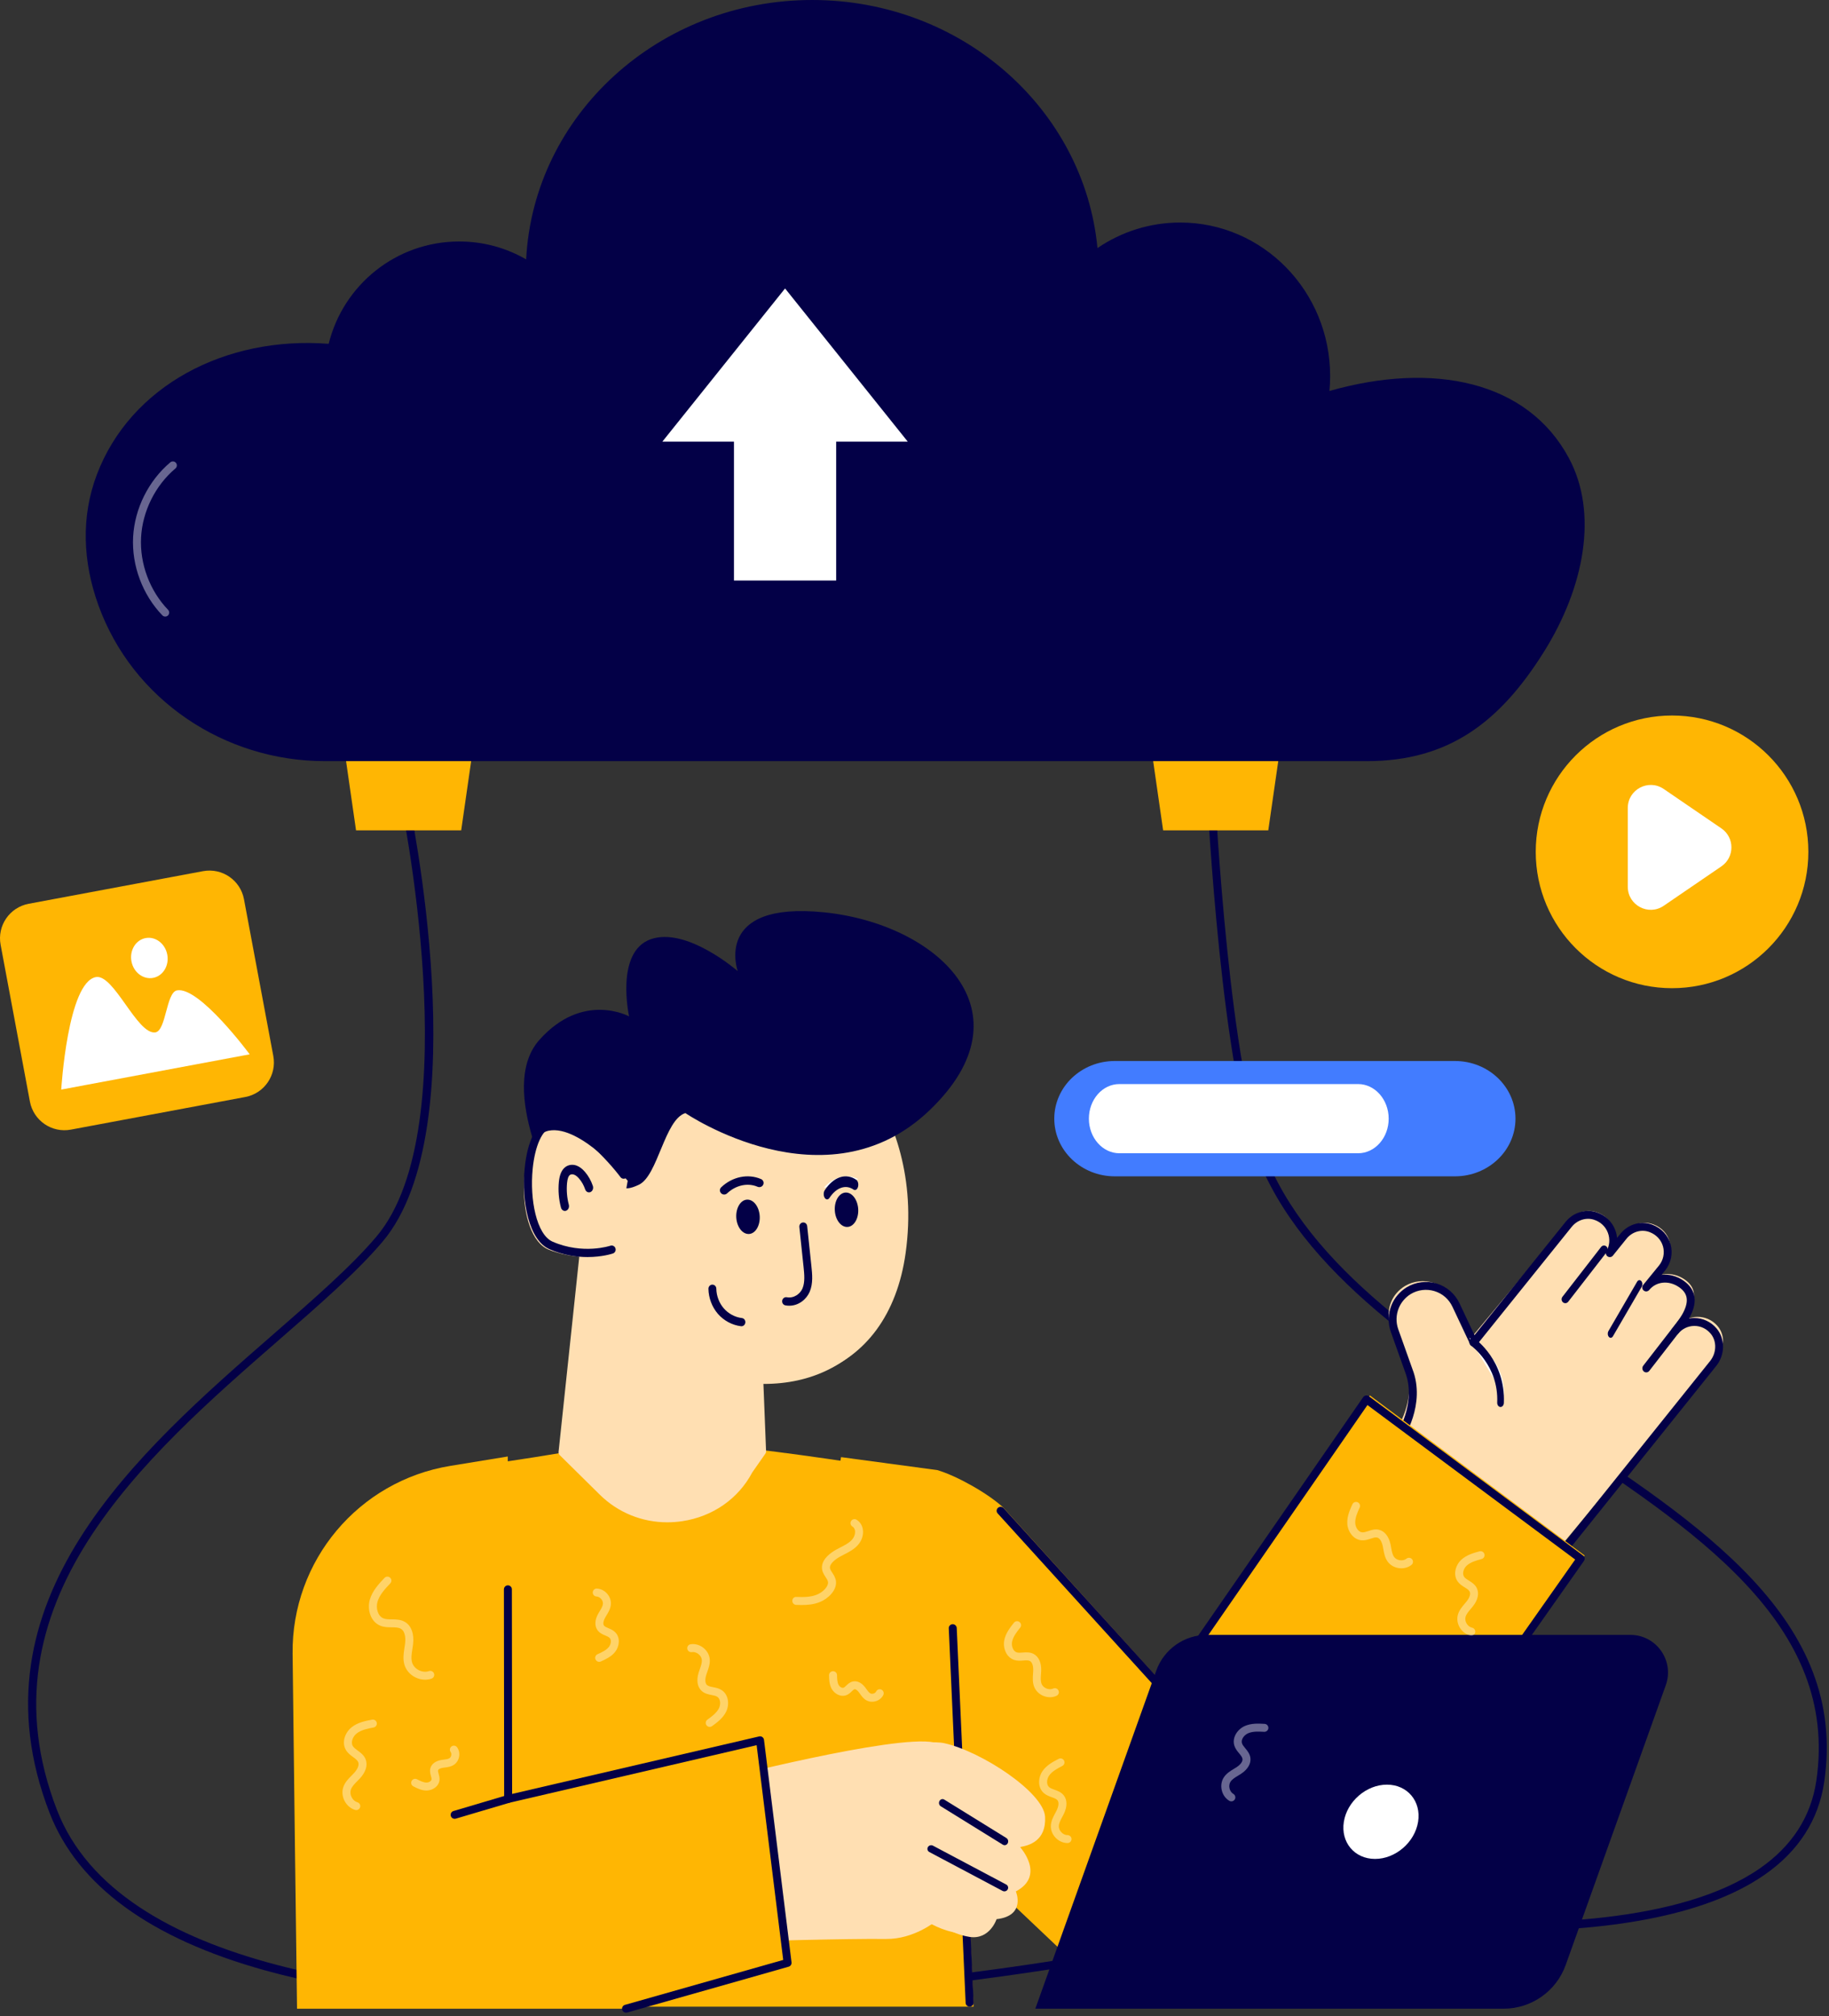 <svg width="147" height="162" viewBox="0 0 147 162" fill="none" xmlns="http://www.w3.org/2000/svg">
<rect x="0" y="0" width="147" height="162" fill="#333333" stroke="none"/>
<path opacity="0.4" d="M29.805 156.093C29.722 156.093 29.639 156.086 29.559 156.071C29.057 155.979 28.65 155.664 28.323 155.413C28.187 155.307 28.163 155.112 28.271 154.978C28.379 154.844 28.578 154.821 28.715 154.927C29.001 155.149 29.326 155.4 29.675 155.464C29.938 155.513 30.282 155.405 30.356 155.175C30.39 155.071 30.379 154.933 30.366 154.786C30.347 154.554 30.326 154.291 30.46 154.035C30.651 153.673 31.098 153.477 31.655 153.492C31.736 153.494 31.82 153.5 31.903 153.505C32.146 153.521 32.374 153.536 32.554 153.464C32.682 153.412 32.788 153.299 32.846 153.154C32.905 153.009 32.906 152.856 32.849 152.733C32.776 152.578 32.846 152.394 33.005 152.323C33.164 152.252 33.351 152.32 33.423 152.475C33.552 152.75 33.556 153.08 33.435 153.381C33.313 153.683 33.08 153.92 32.794 154.035C32.479 154.163 32.152 154.141 31.861 154.122C31.786 154.118 31.712 154.113 31.637 154.111C31.397 154.104 31.109 154.155 31.022 154.319C30.97 154.418 30.982 154.566 30.996 154.737C31.012 154.927 31.03 155.143 30.96 155.361C30.802 155.848 30.29 156.093 29.805 156.093ZM45.475 151.164C45.291 151.164 45.112 151.123 44.953 151.043C44.651 150.889 44.456 150.63 44.283 150.401C44.238 150.342 44.194 150.283 44.148 150.226C43.998 150.042 43.775 149.86 43.589 149.901C43.477 149.926 43.37 150.03 43.246 150.152C43.107 150.286 42.951 150.439 42.735 150.527C42.168 150.76 41.548 150.411 41.275 149.94C41.023 149.505 41.006 148.998 40.991 148.591C40.986 148.42 41.122 148.277 41.297 148.271C41.3 148.271 41.304 148.271 41.307 148.271C41.477 148.271 41.617 148.403 41.623 148.57C41.635 148.928 41.649 149.333 41.824 149.634C41.956 149.862 42.263 150.051 42.49 149.957C42.592 149.915 42.693 149.817 42.8 149.713C42.968 149.55 43.158 149.364 43.446 149.3C43.85 149.208 44.286 149.406 44.642 149.842C44.693 149.904 44.742 149.97 44.791 150.035C44.935 150.226 45.071 150.407 45.244 150.495C45.367 150.558 45.524 150.564 45.674 150.514C45.825 150.464 45.946 150.365 46.004 150.243C46.079 150.089 46.266 150.022 46.425 150.094C46.583 150.167 46.65 150.351 46.576 150.506C46.445 150.78 46.19 150.996 45.876 151.1C45.745 151.143 45.609 151.164 45.475 151.164ZM53.83 156.277C53.765 156.277 53.698 156.258 53.642 156.216C53.395 156.036 53.228 155.748 53.187 155.427C53.145 155.107 53.233 154.787 53.426 154.553C53.64 154.292 53.938 154.157 54.201 154.037C54.269 154.006 54.337 153.975 54.403 153.942C54.617 153.835 54.844 153.654 54.84 153.47C54.836 153.359 54.753 153.235 54.657 153.092C54.55 152.932 54.428 152.752 54.382 152.527C54.263 151.938 54.735 151.412 55.261 151.243C55.746 151.087 56.256 151.171 56.667 151.238C56.839 151.267 56.956 151.426 56.926 151.594C56.897 151.763 56.733 151.876 56.562 151.848C56.203 151.788 55.795 151.722 55.458 151.83C55.203 151.911 54.955 152.168 55.003 152.405C55.024 152.511 55.102 152.627 55.186 152.75C55.317 152.944 55.465 153.164 55.472 153.452C55.483 153.859 55.199 154.237 54.693 154.492C54.62 154.528 54.545 154.563 54.47 154.597C54.25 154.697 54.042 154.792 53.92 154.941C53.833 155.046 53.796 155.194 53.816 155.35C53.836 155.506 53.911 155.639 54.021 155.72C54.162 155.822 54.191 156.016 54.086 156.153C54.022 156.234 53.927 156.277 53.83 156.277ZM41.015 159.392C40.95 159.392 40.883 159.372 40.827 159.331C40.58 159.151 40.413 158.863 40.372 158.542C40.33 158.221 40.417 157.902 40.611 157.667C40.826 157.407 41.124 157.271 41.387 157.151C41.455 157.12 41.523 157.089 41.588 157.056C41.802 156.949 42.029 156.768 42.025 156.584C42.021 156.473 41.938 156.349 41.842 156.206C41.735 156.046 41.614 155.866 41.568 155.641C41.448 155.053 41.92 154.526 42.446 154.357C42.93 154.201 43.441 154.285 43.852 154.352C44.024 154.381 44.141 154.54 44.111 154.708C44.082 154.877 43.918 154.991 43.748 154.962C43.388 154.902 42.98 154.836 42.643 154.944C42.388 155.025 42.14 155.282 42.188 155.519C42.209 155.625 42.288 155.741 42.371 155.865C42.501 156.059 42.649 156.279 42.657 156.567C42.667 156.973 42.383 157.352 41.877 157.606C41.804 157.643 41.729 157.677 41.654 157.711C41.434 157.811 41.225 157.906 41.102 158.055C41.016 158.16 40.978 158.309 40.998 158.464C41.018 158.619 41.093 158.753 41.204 158.834C41.344 158.936 41.373 159.13 41.269 159.267C41.207 159.349 41.112 159.392 41.015 159.392Z" fill="white"/>
<path d="M47.905 161.245C37.221 161.245 28.272 160.264 21.289 158.324C12.067 155.763 6.246 151.509 3.987 145.68C-2.616 128.64 11.053 116.727 22.035 107.155C25.231 104.371 28.248 101.741 30.263 99.356C37.721 90.525 32.166 64.128 32.109 63.863C32.072 63.691 32.183 63.521 32.355 63.484C32.53 63.448 32.699 63.557 32.736 63.73C32.971 64.827 38.413 90.698 30.753 99.768C28.707 102.19 25.671 104.836 22.457 107.637C11.624 117.077 -1.857 128.827 4.584 145.45C9.546 158.254 31.743 160.756 49.468 160.6C68.772 160.431 87.13 157.153 87.313 157.12C87.486 157.089 87.654 157.203 87.686 157.377C87.718 157.551 87.602 157.716 87.428 157.748C87.245 157.781 68.84 161.067 49.481 161.239C48.952 161.243 48.427 161.245 47.905 161.245ZM120.74 155.18C108.254 155.181 95.811 152.605 94.967 152.427C94.794 152.391 94.683 152.221 94.72 152.048C94.756 151.875 94.927 151.765 95.099 151.802C95.436 151.873 128.942 158.807 141.447 150.129C144.03 148.336 145.555 145.97 145.98 143.098C147.841 130.507 136.3 122.944 124.08 114.937C114.107 108.401 103.793 101.643 100.617 91.734C97.906 83.274 96.946 62.631 96.936 62.423C96.928 62.247 97.065 62.097 97.242 62.089C97.41 62.081 97.569 62.218 97.577 62.394C97.586 62.601 98.543 83.16 101.228 91.539C104.335 101.233 114.552 107.928 124.433 114.403C136.827 122.525 148.535 130.197 146.615 143.19C146.163 146.244 144.548 148.755 141.813 150.653C136.828 154.112 128.774 155.179 120.74 155.18Z" fill="#030047"/>
<path d="M121.802 89.889C121.802 91.167 121.258 92.326 120.376 93.167C119.494 94.004 118.281 94.523 116.937 94.523H89.597C86.911 94.523 84.734 92.448 84.734 89.889C84.734 88.612 85.278 87.452 86.157 86.612C87.04 85.775 88.256 85.256 89.597 85.256H116.937C119.622 85.256 121.802 87.33 121.802 89.889Z" fill="#427CFF"/>
<path d="M89.969 92.669C88.615 92.669 87.516 91.421 87.516 89.889C87.516 89.146 87.771 88.447 88.236 87.918C88.696 87.399 89.313 87.109 89.969 87.109H109.153C110.507 87.109 111.61 88.357 111.61 89.889C111.61 90.631 111.354 91.33 110.889 91.856C110.425 92.379 109.807 92.669 109.153 92.669H89.969V92.669Z" fill="white"/>
<path d="M101.934 66.722H93.483L92.148 57.455H103.269L101.934 66.722Z" fill="#FFB603"/>
<path d="M37.067 66.722H28.615L27.281 57.455H38.402L37.067 66.722Z" fill="#FFB603"/>
<path d="M109.847 61.162C116.44 61.162 120.538 58.019 124.052 52.435C127.356 47.186 128.462 41.223 126.096 36.812C122.769 30.598 115.181 29.048 106.851 31.415C106.887 31.022 106.906 30.628 106.906 30.222C106.906 23.406 101.509 17.881 94.854 17.881C92.392 17.881 90.109 18.637 88.205 19.933C87.143 8.758 77.283 0 65.28 0C52.952 0 42.883 9.238 42.287 20.842C40.703 19.927 38.867 19.404 36.909 19.404C31.832 19.404 27.578 22.907 26.417 27.628C18.142 26.983 10.498 30.997 7.79 38.12C6.493 41.527 6.657 45.16 7.907 48.627C10.649 56.231 18.034 61.161 26.109 61.161H109.847V61.162Z" fill="#030047"/>
<path d="M125.493 124.177L137.982 109.13C138.611 108.382 138.672 107.272 138.029 106.537C137.167 105.55 135.655 105.599 134.854 106.556C135.567 105.699 137.061 103.926 135.371 102.794C134.432 102.166 133.196 102.227 132.478 103.074L133.788 101.522C134.645 100.495 134.284 98.896 132.878 98.381C132.063 98.078 131.146 98.357 130.604 99.007L130.596 99.017L129.484 100.348C130.133 99.298 129.641 97.805 128.262 97.386C127.48 97.149 126.624 97.431 126.107 98.05L126.102 98.052L118.279 107.449L116.825 104.468C116.131 103.045 114.326 102.521 112.937 103.327C112.421 103.633 112.03 104.085 111.816 104.599C111.566 105.188 111.534 105.858 111.767 106.493L112.934 109.659C114.031 112.364 112.131 115.051 112.131 115.051" fill="#FFDFB2"/>
<path d="M125.485 125.104C125.415 125.104 125.346 125.08 125.286 125.034C125.15 124.924 125.129 124.724 125.238 124.587L137.435 109.376C137.974 108.714 137.995 107.761 137.486 107.16C137.146 106.758 136.682 106.54 136.167 106.544C135.663 106.549 135.191 106.778 134.872 107.173C134.761 107.309 134.563 107.329 134.427 107.219C134.292 107.109 134.27 106.91 134.38 106.774C134.381 106.774 134.381 106.773 134.381 106.773C134.848 106.192 135.682 105.152 135.56 104.308C135.511 103.968 135.312 103.681 134.952 103.432C134.133 102.864 133.122 102.958 132.551 103.655C132.441 103.79 132.241 103.809 132.106 103.699C131.971 103.588 131.951 103.388 132.062 103.252L133.342 101.683C133.683 101.26 133.802 100.692 133.661 100.166C133.516 99.633 133.124 99.211 132.586 99.006C131.929 98.754 131.183 98.969 130.723 99.54L129.63 100.896C129.525 101.027 129.339 101.052 129.202 100.957C129.066 100.861 129.027 100.676 129.112 100.533C129.37 100.101 129.414 99.55 129.229 99.061C129.036 98.549 128.632 98.174 128.095 98.005C127.472 97.81 126.764 98.039 126.331 98.573C126.323 98.583 126.314 98.593 126.305 98.602L118.686 108.074C118.618 108.16 118.512 108.203 118.402 108.19C118.294 108.177 118.2 108.11 118.154 108.011L116.733 104.998C116.445 104.386 115.932 103.941 115.287 103.745C114.651 103.552 113.957 103.637 113.385 103.981C112.951 104.248 112.607 104.651 112.421 105.114C112.198 105.655 112.184 106.254 112.378 106.803L113.517 110.003C114.633 112.852 112.775 115.623 112.695 115.74C112.597 115.884 112.398 115.921 112.255 115.823C112.111 115.724 112.074 115.526 112.173 115.382C112.19 115.356 113.919 112.766 112.924 110.226L111.781 107.016C111.535 106.319 111.554 105.559 111.835 104.874C112.071 104.288 112.506 103.778 113.057 103.439C113.784 103.001 114.663 102.893 115.471 103.138C116.277 103.384 116.945 103.963 117.304 104.728L118.509 107.283L125.833 98.178C125.842 98.168 125.851 98.157 125.86 98.148C126.457 97.431 127.425 97.131 128.283 97.4C128.999 97.626 129.559 98.149 129.819 98.836C129.898 99.041 129.946 99.256 129.964 99.471L130.222 99.151C130.863 98.355 131.9 98.063 132.81 98.413C133.54 98.689 134.073 99.268 134.27 99.999C134.466 100.722 134.302 101.501 133.832 102.083L133.542 102.438C134.125 102.369 134.754 102.523 135.311 102.908C135.817 103.259 136.112 103.699 136.186 104.215C136.272 104.813 136.052 105.415 135.746 105.95C135.881 105.924 136.019 105.91 136.16 105.908C136.168 105.908 136.176 105.908 136.184 105.908C136.867 105.908 137.516 106.213 137.968 106.748C138.671 107.578 138.653 108.88 137.926 109.774L125.731 124.984C125.669 125.063 125.577 125.104 125.485 125.104Z" fill="#030047"/>
<path d="M129.454 107.497C129.401 107.497 129.349 107.473 129.305 107.423C129.205 107.308 129.19 107.101 129.271 106.961L131.582 102.984C131.664 102.844 131.812 102.823 131.912 102.937C132.013 103.051 132.028 103.258 131.946 103.399L129.635 107.375C129.589 107.455 129.522 107.497 129.454 107.497Z" fill="#030047"/>
<path d="M125.807 104.716C125.74 104.716 125.674 104.693 125.618 104.646C125.49 104.537 125.471 104.339 125.575 104.205L128.684 100.198C128.788 100.064 128.976 100.044 129.105 100.153C129.232 100.262 129.252 100.46 129.148 100.594L126.038 104.601C125.979 104.677 125.893 104.716 125.807 104.716Z" fill="#030047"/>
<path d="M132.313 110.277C132.244 110.277 132.173 110.253 132.115 110.203C131.982 110.088 131.961 109.881 132.07 109.74L135.151 105.765C135.259 105.623 135.458 105.603 135.591 105.717C135.725 105.832 135.746 106.04 135.637 106.18L132.556 110.155C132.495 110.236 132.405 110.277 132.313 110.277Z" fill="#030047"/>
<path d="M118.094 107.497C118.094 107.497 121.033 109.065 120.867 112.131L118.094 107.497Z" fill="white"/>
<path d="M120.601 113.057C120.596 113.057 120.591 113.057 120.586 113.056C120.439 113.047 120.326 112.889 120.333 112.703C120.457 109.715 118.254 108.144 118.232 108.129C118.102 108.039 118.056 107.834 118.127 107.671C118.198 107.509 118.36 107.449 118.491 107.539C118.594 107.611 121.008 109.333 120.868 112.738C120.86 112.917 120.741 113.057 120.601 113.057Z" fill="#030047"/>
<path d="M71.39 143.541L87.181 158.506C93.59 163.464 102.991 161.463 106.753 154.338L127.362 124.993L110.103 112.13L93.829 135.704L80.621 121.124C79.406 120.006 76.927 118.6 75.334 118.129L67.596 117.086L65.616 128.862C64.333 134.709 66.743 139.691 71.39 143.541Z" fill="#FFB603"/>
<path d="M106.487 154.758C106.424 154.758 106.36 154.739 106.304 154.702C106.157 154.602 106.121 154.404 106.223 154.26L126.6 125.315L109.904 112.902L93.864 136.081C93.809 136.161 93.717 136.213 93.618 136.219C93.526 136.226 93.422 136.187 93.356 136.114L80.183 121.608C80.065 121.477 80.076 121.277 80.209 121.16C80.342 121.043 80.545 121.055 80.665 121.185L93.562 135.387L109.56 112.269C109.61 112.198 109.687 112.149 109.774 112.134C109.863 112.119 109.951 112.143 110.021 112.195L127.235 124.992C127.373 125.095 127.404 125.286 127.305 125.426L106.751 154.621C106.691 154.71 106.59 154.758 106.487 154.758Z" fill="#030047"/>
<path d="M30.985 126.578C30.985 122.084 34.321 118.29 38.783 117.705C44.681 116.931 48.65 115.994 52.094 115.851C58.167 115.599 76.234 118.764 76.234 118.764L78.246 161.245H30.984V126.578H30.985Z" fill="#FFB603"/>
<path d="M30.383 161.245C30.206 161.245 30.062 161.103 30.062 160.928V126.347C30.062 126.172 30.206 126.03 30.383 126.03C30.56 126.03 30.703 126.172 30.703 126.347V160.928C30.704 161.103 30.561 161.245 30.383 161.245ZM77.93 161.245C77.76 161.245 77.618 161.112 77.61 160.942L76.254 130.843C76.246 130.668 76.383 130.52 76.559 130.512C76.727 130.505 76.886 130.639 76.894 130.814L78.25 160.913C78.258 161.087 78.121 161.236 77.945 161.243C77.94 161.245 77.935 161.245 77.93 161.245Z" fill="#030047"/>
<path d="M48.214 119.834L45 116.599L46.725 100L60.471 102.833L61 116.523L59.946 118.063C57.67 122.456 51.712 123.355 48.214 119.834Z" fill="#FFDFB2"/>
<path d="M53.635 122.324C51.598 122.324 49.667 121.543 48.203 120.1L44.983 116.922C44.916 116.855 44.883 116.763 44.892 116.671L46.621 100.365C46.63 100.277 46.678 100.196 46.752 100.144C46.826 100.091 46.919 100.071 47.009 100.09L60.784 102.873C60.929 102.902 61.035 103.023 61.041 103.168L61.571 116.617C61.574 116.683 61.554 116.749 61.516 116.805L60.459 118.317C59.343 120.431 57.281 121.872 54.821 122.236C54.423 122.294 54.027 122.324 53.635 122.324ZM48.665 119.661C50.262 121.237 52.469 121.949 54.723 121.616C56.975 121.283 58.863 119.964 59.903 117.998L60.92 116.538L60.404 103.436L47.228 100.774L45.551 116.587L48.665 119.661Z" fill="#FFDFB2"/>
<path d="M46.897 100.987C44.629 93.405 47.378 85.523 47.378 85.523L65.386 82C65.678 82.371 74.466 88.604 72.787 100.685C71.411 110.585 62.657 113.885 52.038 108.272" fill="#FFDFB2"/>
<path d="M61.399 111.204C58.484 111.204 55.227 110.301 51.843 108.518C51.686 108.435 51.627 108.244 51.713 108.091C51.798 107.938 51.995 107.881 52.152 107.964C57.529 110.797 62.539 111.345 66.265 109.507C69.333 107.993 71.261 104.999 71.839 100.849C72.784 94.065 70.356 87.815 65.002 83.25C64.946 83.203 64.902 83.165 64.865 83.133L47.719 86.476C47.35 87.64 45.342 94.533 47.311 101.096C47.361 101.262 47.263 101.437 47.091 101.486C46.918 101.535 46.739 101.439 46.689 101.272C44.482 93.916 47.134 86.179 47.161 86.103C47.198 85.997 47.292 85.917 47.404 85.895L64.902 82.483C65.022 82.46 65.149 82.504 65.224 82.6C65.247 82.623 65.32 82.684 65.428 82.776C70.951 87.484 73.456 93.933 72.48 100.933C71.872 105.297 69.824 108.456 66.558 110.068C65.02 110.827 63.281 111.204 61.399 111.204Z" fill="#FFDFB2"/>
<path d="M59.294 78.035C59.294 78.035 55.196 74.456 52.306 75.469C49.417 76.482 50.561 81.672 50.561 81.672C50.561 81.672 46.847 79.633 43.348 83.563C39.849 87.494 44.875 96.376 44.875 96.376L49.935 95.052C49.935 95.052 49.84 95.926 51.359 95.193C52.88 94.46 53.413 89.959 55.085 89.441C55.085 89.441 66.414 97.172 74.718 89.208C83.023 81.244 75.24 74.231 66.249 73.311C57.26 72.39 59.294 78.035 59.294 78.035Z" fill="#030047"/>
<path d="M61.569 95.674C60.667 95.206 59.571 95.483 58.789 96.376L61.569 95.674Z" fill="#FFDFB2"/>
<path d="M58.203 95.985C58.114 95.985 58.023 95.951 57.956 95.881C57.824 95.747 57.828 95.533 57.964 95.403C58.861 94.549 60.119 94.291 61.166 94.743C61.34 94.819 61.419 95.018 61.343 95.189C61.267 95.361 61.064 95.438 60.889 95.363C60.099 95.022 59.138 95.229 58.443 95.89C58.376 95.953 58.29 95.985 58.203 95.985ZM67.095 97.263C67.136 98.02 67.592 98.617 68.115 98.59C68.632 98.563 69.021 97.92 68.976 97.158C68.932 96.395 68.476 95.799 67.957 95.826C67.435 95.858 67.051 96.501 67.095 97.263ZM59.175 97.829C59.219 98.592 59.676 99.183 60.198 99.156C60.716 99.129 61.101 98.486 61.06 97.724C61.016 96.961 60.559 96.365 60.036 96.397C59.519 96.424 59.135 97.067 59.175 97.829Z" fill="#030047"/>
<path d="M68.983 94.748C68.081 94.28 66.985 94.557 66.203 95.45L68.983 94.748Z" fill="white"/>
<path d="M66.475 96.377C66.405 96.377 66.333 96.333 66.28 96.245C66.175 96.075 66.178 95.803 66.286 95.638C66.997 94.556 67.992 94.228 68.82 94.802C68.958 94.898 69.021 95.151 68.96 95.368C68.9 95.585 68.739 95.683 68.601 95.588C67.976 95.155 67.216 95.418 66.665 96.256C66.611 96.337 66.544 96.377 66.475 96.377Z" fill="#030047"/>
<path d="M50.45 94.881C50.45 94.881 46.67 90.362 44.112 90.854C41.554 91.346 41.328 99.331 44.121 100.423C46.913 101.515 49.401 100.749 49.401 100.749" fill="#FFDFB2"/>
<path d="M47.216 101.01C46.351 101.01 45.284 100.867 44.162 100.378C42.509 99.659 41.907 96.566 42.168 93.882C42.386 91.638 43.15 90.162 44.215 89.934C46.75 89.393 50.236 93.993 50.383 94.189C50.492 94.333 50.464 94.539 50.323 94.65C50.18 94.76 49.978 94.732 49.87 94.588C48.935 93.344 46.124 90.198 44.347 90.576C43.595 90.737 42.993 92.06 42.81 93.946C42.575 96.366 43.112 99.207 44.415 99.774C46.849 100.833 49.035 100.107 49.056 100.099C49.225 100.041 49.408 100.134 49.465 100.306C49.522 100.478 49.431 100.664 49.262 100.722C49.206 100.742 48.399 101.01 47.216 101.01Z" fill="#030047"/>
<path d="M45.402 97.303C45.26 97.303 45.128 97.198 45.085 97.032C44.909 96.372 44.851 95.66 44.917 94.973C44.973 94.386 45.147 93.993 45.446 93.771C45.699 93.585 46.038 93.545 46.353 93.665C46.583 93.753 46.801 93.918 47.017 94.169C47.29 94.487 47.509 94.875 47.648 95.293C47.715 95.49 47.629 95.711 47.459 95.787C47.288 95.863 47.095 95.765 47.03 95.568C46.922 95.248 46.755 94.951 46.546 94.708C46.406 94.544 46.274 94.44 46.145 94.391C46.019 94.342 45.889 94.352 45.805 94.414C45.685 94.502 45.608 94.719 45.575 95.056C45.519 95.64 45.569 96.246 45.718 96.807C45.772 97.009 45.674 97.223 45.498 97.285C45.467 97.298 45.434 97.303 45.402 97.303Z" fill="#030047"/>
<path d="M64.858 99.156C64.976 100.143 65.093 101.13 65.21 102.117C65.281 102.712 65.349 103.329 65.095 103.862C64.842 104.396 64.169 104.818 63.422 104.695" fill="#FFDFB2"/>
<path d="M63.436 104.92C63.334 104.92 63.23 104.911 63.124 104.891C62.951 104.859 62.837 104.688 62.867 104.508C62.898 104.328 63.061 104.209 63.235 104.24C63.817 104.348 64.318 103.955 64.498 103.53C64.711 103.023 64.643 102.377 64.584 101.806L64.245 98.596C64.226 98.414 64.352 98.251 64.525 98.231C64.706 98.212 64.856 98.343 64.875 98.524L65.213 101.734C65.282 102.387 65.359 103.126 65.078 103.796C64.828 104.389 64.204 104.92 63.436 104.92ZM59.59 106.57C59.578 106.57 59.566 106.569 59.553 106.567C58.852 106.483 58.177 106.122 57.702 105.577C57.228 105.032 56.95 104.297 56.938 103.562C56.934 103.38 57.074 103.229 57.25 103.226C57.252 103.226 57.254 103.226 57.255 103.226C57.429 103.226 57.57 103.37 57.572 103.551C57.581 104.128 57.8 104.705 58.173 105.133C58.545 105.561 59.075 105.844 59.626 105.91C59.8 105.931 59.925 106.095 59.904 106.276C59.886 106.446 59.749 106.57 59.59 106.57Z" fill="#030047"/>
<path d="M59 143.388C59 143.388 72.912 139.406 75.909 140.076C78.906 140.745 83.891 144.037 83.995 145.988C84.098 147.941 82.677 148.303 81.98 148.415C81.98 148.415 84.072 150.701 81.645 151.984C81.645 151.984 82.497 153.937 80.095 154.215C80.095 154.215 79.552 155.888 77.925 155.638C76.298 155.386 75.209 154.381 75.209 154.381C75.209 154.381 73.456 155.832 71.209 155.804C68.021 155.765 60.126 156 60.126 156L59 143.388Z" fill="#FFDFB2"/>
<path d="M58.443 155.685C58.276 155.685 58.136 155.562 58.12 155.4L56.939 143.479C56.923 143.324 57.025 143.183 57.179 143.143C57.779 142.988 71.88 139.366 75.066 140.008C78.186 140.636 83.682 143.779 83.806 145.888C83.86 146.822 83.566 147.971 81.958 148.402C82.279 148.839 82.677 149.558 82.546 150.308C82.447 150.88 82.065 151.356 81.414 151.725C81.503 152.04 81.577 152.567 81.298 153.049C81.013 153.542 80.448 153.852 79.618 153.972C79.308 154.616 78.488 155.536 77.067 155.339C75.691 155.148 74.671 154.523 74.256 154.231C73.697 154.595 72.052 155.517 70.064 155.501C66.763 155.463 58.535 155.683 58.452 155.685C58.449 155.685 58.446 155.685 58.443 155.685ZM57.612 143.686L58.737 155.046C60.262 155.006 67.12 154.835 70.072 154.869C72.286 154.891 74.049 153.602 74.066 153.588C74.187 153.498 74.359 153.502 74.475 153.598C74.485 153.607 75.573 154.494 77.159 154.714C78.583 154.911 79.062 153.632 79.082 153.578C79.123 153.462 79.229 153.381 79.354 153.368C80.069 153.293 80.532 153.082 80.731 152.739C80.99 152.29 80.724 151.714 80.721 151.708C80.645 151.552 80.712 151.365 80.872 151.289C81.481 150.999 81.828 150.634 81.905 150.203C82.056 149.344 81.145 148.429 81.136 148.421C81.05 148.336 81.02 148.211 81.059 148.098C81.098 147.985 81.199 147.903 81.32 147.886C82.641 147.696 83.224 147.072 83.157 145.924C83.062 144.298 77.977 141.24 74.934 140.627C72.129 140.062 59.606 143.181 57.612 143.686Z" fill="#FFDFB2"/>
<path d="M80.744 148.271C80.696 148.271 80.648 148.258 80.603 148.231L75.613 145.142C75.476 145.058 75.428 144.869 75.506 144.721C75.584 144.572 75.757 144.521 75.894 144.605L80.885 147.693C81.022 147.778 81.069 147.966 80.992 148.115C80.939 148.215 80.843 148.271 80.744 148.271Z" fill="#030047"/>
<path d="M80.725 151.978C80.676 151.978 80.627 151.966 80.581 151.943L74.695 148.821C74.55 148.744 74.496 148.565 74.576 148.424C74.655 148.283 74.838 148.23 74.984 148.307L80.87 151.429C81.015 151.506 81.069 151.684 80.989 151.826C80.934 151.923 80.831 151.978 80.725 151.978Z" fill="#030047"/>
<path d="M63.304 157.722C63.304 157.722 57.479 159.382 50.318 161.409H23.873C23.77 153.905 23.625 142.021 23.517 132.886C23.428 125.411 28.816 118.996 36.193 117.79L40.812 117.035L40.845 144.554L61.091 139.84L63.304 157.722Z" fill="#FFB603"/>
<path d="M50.313 161.729C50.174 161.729 50.045 161.636 50.005 161.495C49.958 161.325 50.056 161.149 50.226 161.1C56.493 159.327 61.736 157.834 62.948 157.489L60.812 140.233L40.913 144.865C40.818 144.888 40.719 144.865 40.642 144.804C40.565 144.743 40.52 144.651 40.52 144.554L40.5 127.709C40.5 127.533 40.643 127.389 40.82 127.389H40.821C40.997 127.389 41.141 127.532 41.141 127.709L41.16 144.15L61.013 139.529C61.101 139.507 61.195 139.526 61.269 139.578C61.344 139.63 61.392 139.711 61.404 139.802L63.617 157.684C63.637 157.84 63.539 157.987 63.387 158.031C63.387 158.031 57.562 159.691 50.401 161.717C50.371 161.725 50.342 161.729 50.313 161.729Z" fill="#030047"/>
<path d="M36.539 146.15C36.401 146.15 36.273 146.06 36.232 145.92C36.182 145.751 36.278 145.573 36.448 145.523L40.758 144.247C40.93 144.196 41.107 144.294 41.156 144.463C41.206 144.632 41.11 144.81 40.94 144.861L36.63 146.137C36.6 146.146 36.569 146.15 36.539 146.15Z" fill="#030047"/>
<path d="M131.033 131.369H97.013C95.181 131.369 93.547 132.52 92.93 134.245L83.211 161.407H120.85C123.087 161.407 125.083 160.002 125.838 157.894L133.882 135.414C134.587 133.443 133.126 131.369 131.033 131.369Z" fill="#030047"/>
<path d="M113.975 146.388C113.711 148.036 112.163 149.372 110.515 149.372C108.864 149.372 107.744 148.036 108.007 146.388C108.27 144.74 109.822 143.404 111.47 143.404C113.117 143.404 114.238 144.74 113.975 146.388Z" fill="white"/>
<path d="M19.712 88.149L5.697 90.77C4.167 91.058 2.693 90.048 2.404 88.518L0.049 75.916C-0.239 74.386 0.771 72.912 2.301 72.623L16.316 70.002C17.85 69.717 19.324 70.727 19.609 72.258L21.967 84.856C22.253 86.387 21.243 87.865 19.712 88.149Z" fill="#FFB603"/>
<path d="M20.067 84.719L4.922 87.552C4.922 87.552 5.437 78.937 7.705 78.513C9.148 78.243 11.009 83.12 12.469 82.96C13.359 82.863 13.346 79.745 14.225 79.581C16.021 79.244 20.067 84.719 20.067 84.719Z" fill="white"/>
<path d="M12.304 78.577C13.099 78.429 13.61 77.592 13.444 76.708C13.279 75.825 12.501 75.229 11.705 75.378C10.91 75.526 10.4 76.363 10.565 77.247C10.73 78.13 11.509 78.726 12.304 78.577Z" fill="white"/>
<path d="M72.959 35.489H67.204V46.647H58.99V35.489H53.234L63.097 23.178L72.959 35.489Z" fill="white"/>
<path d="M134.385 79.405C140.436 79.405 145.341 74.5 145.341 68.45C145.341 62.399 140.436 57.494 134.385 57.494C128.335 57.494 123.43 62.399 123.43 68.45C123.43 74.5 128.335 79.405 134.385 79.405Z" fill="#FFB603"/>
<path d="M138.353 69.615L133.717 72.783C132.491 73.621 130.828 72.743 130.828 71.258V64.923C130.828 63.439 132.491 62.561 133.717 63.398L138.353 66.566C139.425 67.299 139.425 68.882 138.353 69.615Z" fill="white"/>
<g opacity="0.4">
<path d="M13.278 49.544C13.195 49.544 13.111 49.511 13.048 49.446C11.458 47.797 10.579 45.447 10.698 43.16C10.818 40.872 11.935 38.627 13.688 37.152C13.824 37.039 14.025 37.056 14.14 37.191C14.253 37.326 14.236 37.528 14.101 37.642C12.482 39.004 11.449 41.08 11.338 43.193C11.228 45.307 12.04 47.478 13.509 49.001C13.631 49.128 13.628 49.331 13.501 49.454C13.439 49.515 13.359 49.544 13.278 49.544Z" fill="white"/>
</g>
<g opacity="0.4">
<path d="M34.167 134.971C33.9 134.971 33.629 134.907 33.377 134.78C32.957 134.569 32.642 134.209 32.513 133.792C32.366 133.32 32.44 132.853 32.51 132.402C32.529 132.284 32.547 132.165 32.561 132.048C32.586 131.841 32.636 131.145 32.236 130.89C32.043 130.768 31.783 130.765 31.482 130.762C31.193 130.76 30.865 130.757 30.558 130.629C29.761 130.296 29.507 129.31 29.721 128.549C29.926 127.821 30.468 127.249 30.904 126.789C31.025 126.66 31.229 126.655 31.357 126.776C31.485 126.898 31.49 127.1 31.369 127.229C30.961 127.659 30.5 128.147 30.337 128.723C30.201 129.207 30.357 129.851 30.805 130.038C30.996 130.118 31.236 130.12 31.489 130.122C31.837 130.125 32.232 130.13 32.58 130.35C33.071 130.661 33.296 131.308 33.199 132.124C33.183 132.25 33.164 132.375 33.145 132.502C33.082 132.898 33.023 133.272 33.126 133.603C33.204 133.854 33.401 134.074 33.666 134.208C33.931 134.341 34.225 134.367 34.474 134.28C34.641 134.221 34.824 134.308 34.882 134.475C34.941 134.642 34.854 134.825 34.687 134.883C34.521 134.943 34.345 134.971 34.167 134.971Z" fill="white"/>
</g>
<g opacity="0.4">
<path d="M48.156 133.536C48.034 133.536 47.918 133.466 47.865 133.347C47.792 133.186 47.864 132.996 48.025 132.924C48.354 132.775 48.727 132.608 48.941 132.333C49.102 132.127 49.163 131.779 48.993 131.609C48.917 131.533 48.788 131.478 48.652 131.421C48.434 131.329 48.189 131.225 48.019 130.986C47.78 130.648 47.8 130.17 48.075 129.676C48.115 129.604 48.157 129.534 48.2 129.464C48.324 129.26 48.441 129.066 48.459 128.876C48.471 128.742 48.419 128.599 48.317 128.482C48.215 128.364 48.079 128.293 47.945 128.286C47.768 128.277 47.632 128.128 47.641 127.951C47.649 127.774 47.807 127.636 47.976 127.647C48.283 127.663 48.583 127.813 48.8 128.062C49.016 128.31 49.124 128.628 49.096 128.934C49.065 129.273 48.896 129.552 48.747 129.797C48.709 129.86 48.67 129.924 48.634 129.988C48.519 130.194 48.435 130.468 48.541 130.617C48.605 130.708 48.742 130.765 48.9 130.832C49.078 130.907 49.281 130.992 49.445 131.157C49.878 131.588 49.785 132.295 49.445 132.728C49.133 133.128 48.664 133.338 48.288 133.508C48.245 133.527 48.201 133.536 48.156 133.536Z" fill="white"/>
</g>
<g opacity="0.4">
<path d="M57.041 138.764C56.943 138.764 56.845 138.719 56.782 138.632C56.678 138.489 56.71 138.288 56.853 138.185C57.201 137.931 57.596 137.644 57.785 137.264C57.935 136.96 57.917 136.518 57.651 136.344C57.535 136.269 57.369 136.236 57.191 136.201C56.926 136.149 56.626 136.09 56.385 135.865C56.045 135.549 55.96 135.014 56.152 134.399C56.18 134.308 56.213 134.218 56.244 134.126C56.341 133.855 56.431 133.598 56.404 133.361C56.384 133.189 56.282 133.022 56.123 132.901C55.964 132.781 55.774 132.727 55.604 132.754C55.432 132.781 55.266 132.663 55.238 132.488C55.211 132.313 55.331 132.149 55.505 132.122C55.845 132.068 56.213 132.166 56.509 132.391C56.806 132.617 56.998 132.943 57.039 133.287C57.084 133.671 56.958 134.026 56.847 134.339C56.817 134.422 56.788 134.506 56.762 134.589C56.719 134.726 56.597 135.188 56.82 135.396C56.928 135.496 57.107 135.532 57.314 135.572C57.532 135.615 57.779 135.664 58.001 135.808C58.576 136.185 58.634 136.988 58.358 137.547C58.099 138.071 57.616 138.421 57.228 138.703C57.172 138.744 57.106 138.764 57.041 138.764Z" fill="white"/>
</g>
<g opacity="0.4">
<path d="M70.092 136.743C69.934 136.743 69.78 136.706 69.644 136.633C69.4 136.501 69.25 136.29 69.118 136.104C69.085 136.058 69.053 136.012 69.019 135.968C68.9 135.814 68.761 135.722 68.681 135.739C68.618 135.752 68.54 135.827 68.457 135.908C68.346 136.015 68.219 136.137 68.039 136.208C67.564 136.397 67.058 136.097 66.84 135.699C66.646 135.342 66.638 134.938 66.633 134.614C66.63 134.437 66.771 134.291 66.948 134.288C66.95 134.288 66.952 134.288 66.954 134.288C67.128 134.288 67.271 134.428 67.274 134.603C67.278 134.871 67.283 135.174 67.403 135.391C67.492 135.555 67.681 135.661 67.802 135.613C67.865 135.588 67.937 135.519 68.013 135.446C68.145 135.32 68.307 135.164 68.548 135.113C68.887 135.041 69.243 135.21 69.527 135.577C69.566 135.627 69.603 135.679 69.64 135.732C69.741 135.874 69.836 136.007 69.95 136.069C70.02 136.108 70.119 136.113 70.212 136.083C70.304 136.053 70.381 135.992 70.417 135.919C70.495 135.76 70.685 135.694 70.846 135.772C71.004 135.85 71.07 136.042 70.992 136.201C70.88 136.43 70.666 136.61 70.407 136.693C70.304 136.726 70.197 136.743 70.092 136.743Z" fill="white"/>
</g>
<g opacity="0.4">
<path d="M84.393 136.379C84.22 136.379 84.042 136.346 83.874 136.279C83.528 136.141 83.255 135.879 83.124 135.557C82.978 135.199 83.004 134.823 83.027 134.491C83.034 134.402 83.039 134.315 83.043 134.227C83.047 134.084 83.041 133.607 82.77 133.466C82.64 133.399 82.459 133.412 82.249 133.429C82.026 133.446 81.774 133.465 81.523 133.386C80.868 133.177 80.597 132.418 80.714 131.806C80.823 131.234 81.195 130.766 81.493 130.39C81.603 130.251 81.804 130.228 81.943 130.338C82.082 130.448 82.104 130.649 81.994 130.788C81.726 131.125 81.422 131.509 81.343 131.925C81.28 132.258 81.416 132.678 81.718 132.775C81.851 132.817 82.02 132.803 82.199 132.789C82.468 132.768 82.774 132.745 83.066 132.896C83.479 133.11 83.704 133.603 83.683 134.246C83.68 134.341 83.674 134.437 83.666 134.533C83.646 134.82 83.627 135.092 83.717 135.312C83.783 135.473 83.926 135.607 84.111 135.68C84.295 135.754 84.493 135.755 84.65 135.682C84.81 135.61 85.001 135.68 85.073 135.841C85.147 136.002 85.076 136.192 84.915 136.265C84.753 136.343 84.575 136.379 84.393 136.379Z" fill="white"/>
</g>
<g opacity="0.4">
<path d="M85.795 148.096C85.45 148.096 85.105 147.944 84.847 147.678C84.588 147.411 84.446 147.059 84.458 146.713C84.472 146.326 84.65 145.993 84.807 145.7C84.849 145.622 84.89 145.544 84.929 145.467C84.991 145.338 85.181 144.9 84.993 144.661C84.902 144.546 84.73 144.484 84.531 144.413C84.321 144.337 84.084 144.252 83.888 144.077C83.375 143.617 83.439 142.814 83.797 142.303C84.131 141.825 84.661 141.551 85.088 141.331C85.245 141.249 85.438 141.312 85.519 141.469C85.6 141.626 85.54 141.819 85.382 141.9C85 142.098 84.566 142.323 84.322 142.671C84.128 142.949 84.079 143.388 84.315 143.6C84.418 143.692 84.579 143.75 84.748 143.811C85.002 143.902 85.291 144.006 85.495 144.264C85.783 144.628 85.787 145.169 85.505 145.748C85.463 145.833 85.417 145.918 85.372 146.003C85.236 146.257 85.107 146.497 85.099 146.735C85.092 146.909 85.168 147.09 85.307 147.233C85.445 147.375 85.612 147.465 85.798 147.456C85.98 147.472 86.119 147.598 86.12 147.776C86.12 147.952 85.977 148.096 85.8 148.097C85.798 148.096 85.796 148.096 85.795 148.096Z" fill="white"/>
</g>
<g opacity="0.4">
<path d="M98.965 144.747C98.909 144.747 98.853 144.733 98.802 144.703C98.504 144.527 98.282 144.219 98.196 143.857C98.109 143.495 98.166 143.12 98.355 142.828C98.563 142.502 98.885 142.308 99.17 142.135C99.246 142.09 99.321 142.044 99.394 141.996C99.514 141.918 99.901 141.637 99.86 141.336C99.84 141.191 99.724 141.05 99.589 140.887C99.447 140.715 99.286 140.521 99.208 140.27C99.001 139.614 99.466 138.956 100.034 138.698C100.565 138.457 101.162 138.492 101.64 138.52C101.817 138.53 101.951 138.682 101.942 138.859C101.931 139.035 101.778 139.167 101.604 139.16C101.174 139.136 100.686 139.106 100.299 139.282C99.99 139.422 99.724 139.776 99.82 140.079C99.861 140.211 99.97 140.342 100.084 140.48C100.257 140.689 100.451 140.924 100.496 141.251C100.558 141.712 100.285 142.179 99.747 142.532C99.668 142.584 99.585 142.635 99.503 142.684C99.256 142.833 99.024 142.974 98.896 143.174C98.802 143.32 98.774 143.514 98.82 143.708C98.867 143.902 98.979 144.063 99.129 144.15C99.281 144.24 99.332 144.436 99.243 144.589C99.182 144.69 99.075 144.747 98.965 144.747Z" fill="white"/>
</g>
<g opacity="0.4">
<path d="M112.627 126.02C112.564 126.02 112.5 126.016 112.436 126.007C112.068 125.957 111.739 125.769 111.534 125.489C111.305 125.177 111.24 124.805 111.181 124.477C111.166 124.391 111.151 124.304 111.132 124.22C111.102 124.08 110.98 123.618 110.683 123.547C110.542 123.513 110.367 123.571 110.167 123.638C109.956 123.708 109.718 123.789 109.454 123.772C108.767 123.728 108.32 123.058 108.284 122.435C108.251 121.853 108.498 121.309 108.697 120.872C108.77 120.711 108.962 120.64 109.12 120.713C109.282 120.786 109.353 120.976 109.279 121.137C109.101 121.53 108.899 121.975 108.923 122.398C108.943 122.737 109.176 123.112 109.494 123.132C109.623 123.141 109.793 123.087 109.964 123.03C110.22 122.944 110.51 122.847 110.831 122.924C111.283 123.032 111.62 123.455 111.757 124.084C111.778 124.177 111.794 124.271 111.811 124.366C111.861 124.651 111.909 124.919 112.049 125.111C112.152 125.251 112.324 125.346 112.52 125.372C112.718 125.399 112.909 125.352 113.045 125.244C113.184 125.135 113.385 125.158 113.494 125.296C113.604 125.435 113.582 125.636 113.443 125.746C113.22 125.923 112.93 126.02 112.627 126.02Z" fill="white"/>
</g>
<g opacity="0.4">
<path d="M118.251 131.426C118.229 131.426 118.206 131.424 118.184 131.419C117.846 131.348 117.538 131.125 117.341 130.809C117.144 130.493 117.08 130.12 117.164 129.783C117.259 129.408 117.504 129.121 117.719 128.866C117.777 128.799 117.833 128.733 117.887 128.665C117.975 128.552 118.253 128.164 118.119 127.891C118.054 127.759 117.899 127.662 117.72 127.551C117.53 127.434 117.317 127.3 117.162 127.087C116.758 126.531 116.988 125.759 117.446 125.335C117.873 124.938 118.45 124.782 118.913 124.656C119.083 124.609 119.26 124.711 119.306 124.881C119.352 125.052 119.252 125.228 119.081 125.274C118.665 125.387 118.194 125.515 117.882 125.804C117.633 126.034 117.493 126.454 117.68 126.711C117.761 126.823 117.905 126.913 118.058 127.009C118.287 127.151 118.547 127.313 118.692 127.609C118.898 128.026 118.788 128.556 118.389 129.061C118.33 129.136 118.268 129.209 118.207 129.282C118.02 129.502 117.843 129.71 117.785 129.941C117.743 130.109 117.778 130.303 117.883 130.471C117.988 130.64 118.146 130.757 118.315 130.793C118.489 130.829 118.599 130.999 118.563 131.172C118.532 131.323 118.399 131.426 118.251 131.426Z" fill="white"/>
</g>
<g opacity="0.4">
<path d="M64.444 128.969C64.285 128.969 64.133 128.965 63.989 128.96C63.813 128.954 63.674 128.807 63.68 128.629C63.685 128.453 63.812 128.312 64.01 128.32C64.527 128.336 65.113 128.355 65.654 128.137C66.164 127.933 66.583 127.466 66.552 127.138C66.54 127.007 66.455 126.878 66.356 126.728C66.21 126.505 66.028 126.228 66.065 125.855C66.13 125.206 66.813 124.737 67.215 124.516C67.321 124.457 67.431 124.401 67.541 124.344C67.893 124.164 68.226 123.993 68.46 123.739C68.654 123.529 68.753 123.247 68.719 123.004C68.704 122.897 68.655 122.75 68.51 122.663C68.358 122.572 68.31 122.375 68.401 122.224C68.493 122.072 68.689 122.023 68.841 122.115C69.121 122.284 69.304 122.568 69.352 122.914C69.415 123.348 69.257 123.819 68.931 124.173C68.621 124.51 68.221 124.715 67.834 124.914C67.73 124.967 67.626 125.021 67.525 125.077C67.043 125.343 66.728 125.665 66.703 125.919C66.689 126.059 66.766 126.183 66.892 126.376C67.018 126.569 67.163 126.788 67.19 127.077C67.257 127.786 66.572 128.458 65.893 128.731C65.401 128.931 64.896 128.969 64.444 128.969Z" fill="white"/>
</g>
<g opacity="0.4">
<path d="M28.635 145.449C28.605 145.449 28.575 145.445 28.546 145.436C28.189 145.332 27.88 145.069 27.695 144.715C27.511 144.361 27.473 143.957 27.591 143.605C27.724 143.211 28.012 142.921 28.266 142.665C28.334 142.596 28.402 142.528 28.467 142.457C28.575 142.339 28.921 141.927 28.791 141.601C28.729 141.444 28.565 141.324 28.375 141.184C28.181 141.041 27.96 140.879 27.813 140.638C27.427 140.011 27.739 139.207 28.264 138.791C28.757 138.398 29.395 138.278 29.907 138.181C30.079 138.147 30.249 138.262 30.282 138.436C30.315 138.609 30.201 138.777 30.026 138.81C29.56 138.898 29.032 138.999 28.662 139.293C28.362 139.531 28.168 139.994 28.358 140.304C28.441 140.438 28.592 140.549 28.754 140.668C28.989 140.841 29.254 141.037 29.385 141.364C29.569 141.825 29.406 142.381 28.938 142.891C28.868 142.967 28.794 143.041 28.72 143.115C28.496 143.342 28.283 143.556 28.198 143.809C28.135 143.996 28.158 144.218 28.263 144.419C28.367 144.619 28.536 144.765 28.725 144.821C28.895 144.871 28.992 145.049 28.942 145.218C28.902 145.358 28.774 145.449 28.635 145.449Z" fill="white"/>
</g>
<g opacity="0.4">
<path d="M34.281 143.877C33.871 143.877 33.51 143.69 33.22 143.54C33.063 143.459 33.001 143.266 33.083 143.109C33.163 142.951 33.356 142.89 33.515 142.971C33.757 143.096 34.037 143.24 34.287 143.237C34.48 143.235 34.669 143.113 34.684 142.98C34.692 142.91 34.664 142.811 34.635 142.707C34.586 142.529 34.524 142.309 34.595 142.07C34.693 141.733 35.015 141.496 35.48 141.42C35.543 141.41 35.607 141.402 35.672 141.394C35.848 141.372 36.015 141.351 36.125 141.278C36.196 141.231 36.248 141.146 36.267 141.045C36.285 140.945 36.269 140.847 36.218 140.777C36.115 140.634 36.149 140.434 36.293 140.331C36.438 140.227 36.637 140.261 36.74 140.404C36.891 140.615 36.948 140.891 36.897 141.162C36.847 141.432 36.694 141.67 36.477 141.812C36.243 141.966 35.982 141.999 35.752 142.028C35.695 142.035 35.639 142.042 35.583 142.051C35.386 142.084 35.235 142.163 35.21 142.249C35.191 142.313 35.221 142.421 35.253 142.534C35.295 142.686 35.343 142.857 35.321 143.051C35.261 143.563 34.751 143.873 34.291 143.876C34.288 143.877 34.285 143.877 34.281 143.877Z" fill="white"/>
</g>
</svg>
